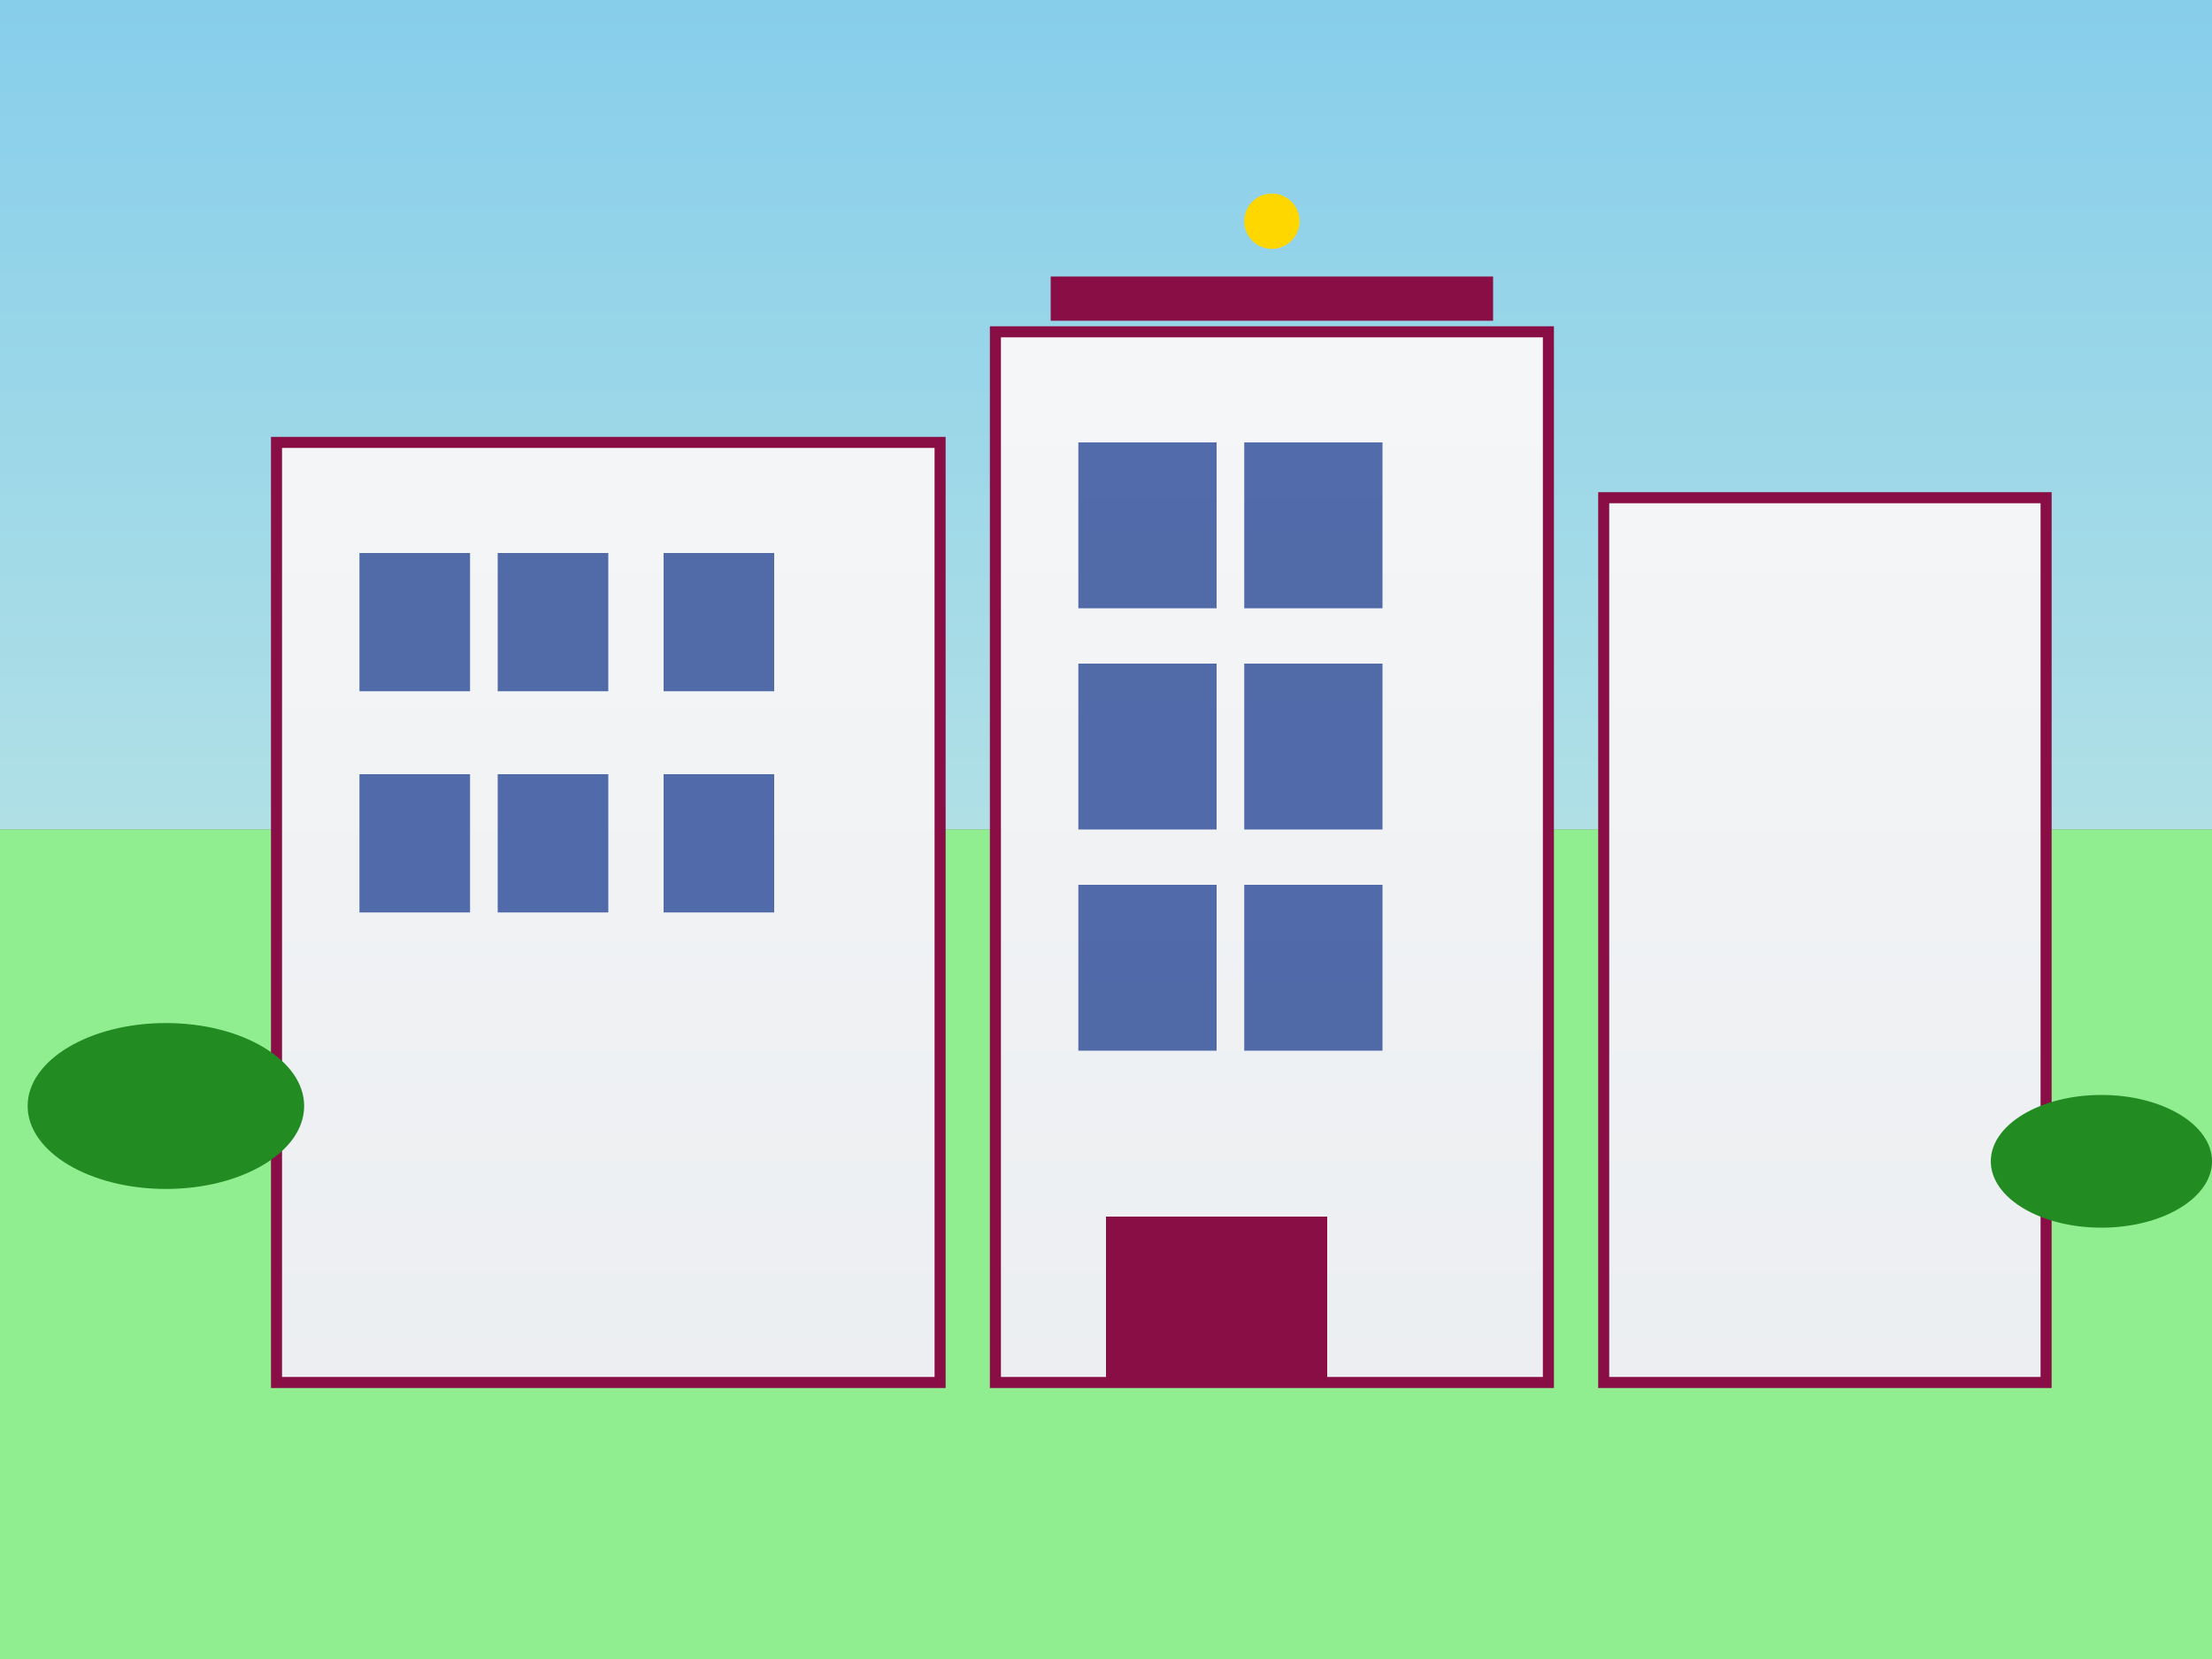 <svg width="400" height="300" viewBox="0 0 400 300" fill="none" xmlns="http://www.w3.org/2000/svg">
  <rect x="0" y="0" width="400" height="300" fill="#808080" stroke="none"/>
  <defs>
    <linearGradient id="building-grad-1" x1="0" y1="0" x2="0" y2="300" gradientUnits="userSpaceOnUse">
      <stop offset="0%" stop-color="#f8f9fa"/>
      <stop offset="100%" stop-color="#e9ecef"/>
    </linearGradient>
    <linearGradient id="sky-grad-1" x1="0" y1="0" x2="0" y2="150" gradientUnits="userSpaceOnUse">
      <stop offset="0%" stop-color="#87ceeb"/>
      <stop offset="100%" stop-color="#b0e0e6"/>
    </linearGradient>
  </defs>
  
  <!-- Sky -->
  <rect width="400" height="150" fill="url(#sky-grad-1)"/>
  
  <!-- Ground -->
  <rect y="150" width="400" height="150" fill="#90ee90"/>
  
  <!-- Luxury Building -->
  <rect x="50" y="80" width="120" height="170" fill="url(#building-grad-1)" stroke="#8a0e46" stroke-width="2"/>
  <rect x="180" y="60" width="100" height="190" fill="url(#building-grad-1)" stroke="#8a0e46" stroke-width="2"/>
  <rect x="290" y="90" width="80" height="160" fill="url(#building-grad-1)" stroke="#8a0e46" stroke-width="2"/>
  
  <!-- Windows -->
  <rect x="65" y="100" width="20" height="25" fill="#0e318a" opacity="0.7"/>
  <rect x="90" y="100" width="20" height="25" fill="#0e318a" opacity="0.7"/>
  <rect x="120" y="100" width="20" height="25" fill="#0e318a" opacity="0.7"/>
  
  <rect x="65" y="140" width="20" height="25" fill="#0e318a" opacity="0.7"/>
  <rect x="90" y="140" width="20" height="25" fill="#0e318a" opacity="0.7"/>
  <rect x="120" y="140" width="20" height="25" fill="#0e318a" opacity="0.7"/>
  
  <rect x="195" y="80" width="25" height="30" fill="#0e318a" opacity="0.7"/>
  <rect x="225" y="80" width="25" height="30" fill="#0e318a" opacity="0.7"/>
  <rect x="195" y="120" width="25" height="30" fill="#0e318a" opacity="0.7"/>
  <rect x="225" y="120" width="25" height="30" fill="#0e318a" opacity="0.7"/>
  <rect x="195" y="160" width="25" height="30" fill="#0e318a" opacity="0.7"/>
  <rect x="225" y="160" width="25" height="30" fill="#0e318a" opacity="0.7"/>
  
  <!-- Entrance -->
  <rect x="200" y="220" width="40" height="30" fill="#8a0e46"/>
  
  <!-- Landscaping -->
  <ellipse cx="30" cy="200" rx="25" ry="15" fill="#228b22"/>
  <ellipse cx="380" cy="210" rx="20" ry="12" fill="#228b22"/>
  
  <!-- Luxury Details -->
  <rect x="190" y="50" width="80" height="8" fill="#8a0e46"/>
  <circle cx="230" cy="40" r="5" fill="#ffd700"/>
</svg>
